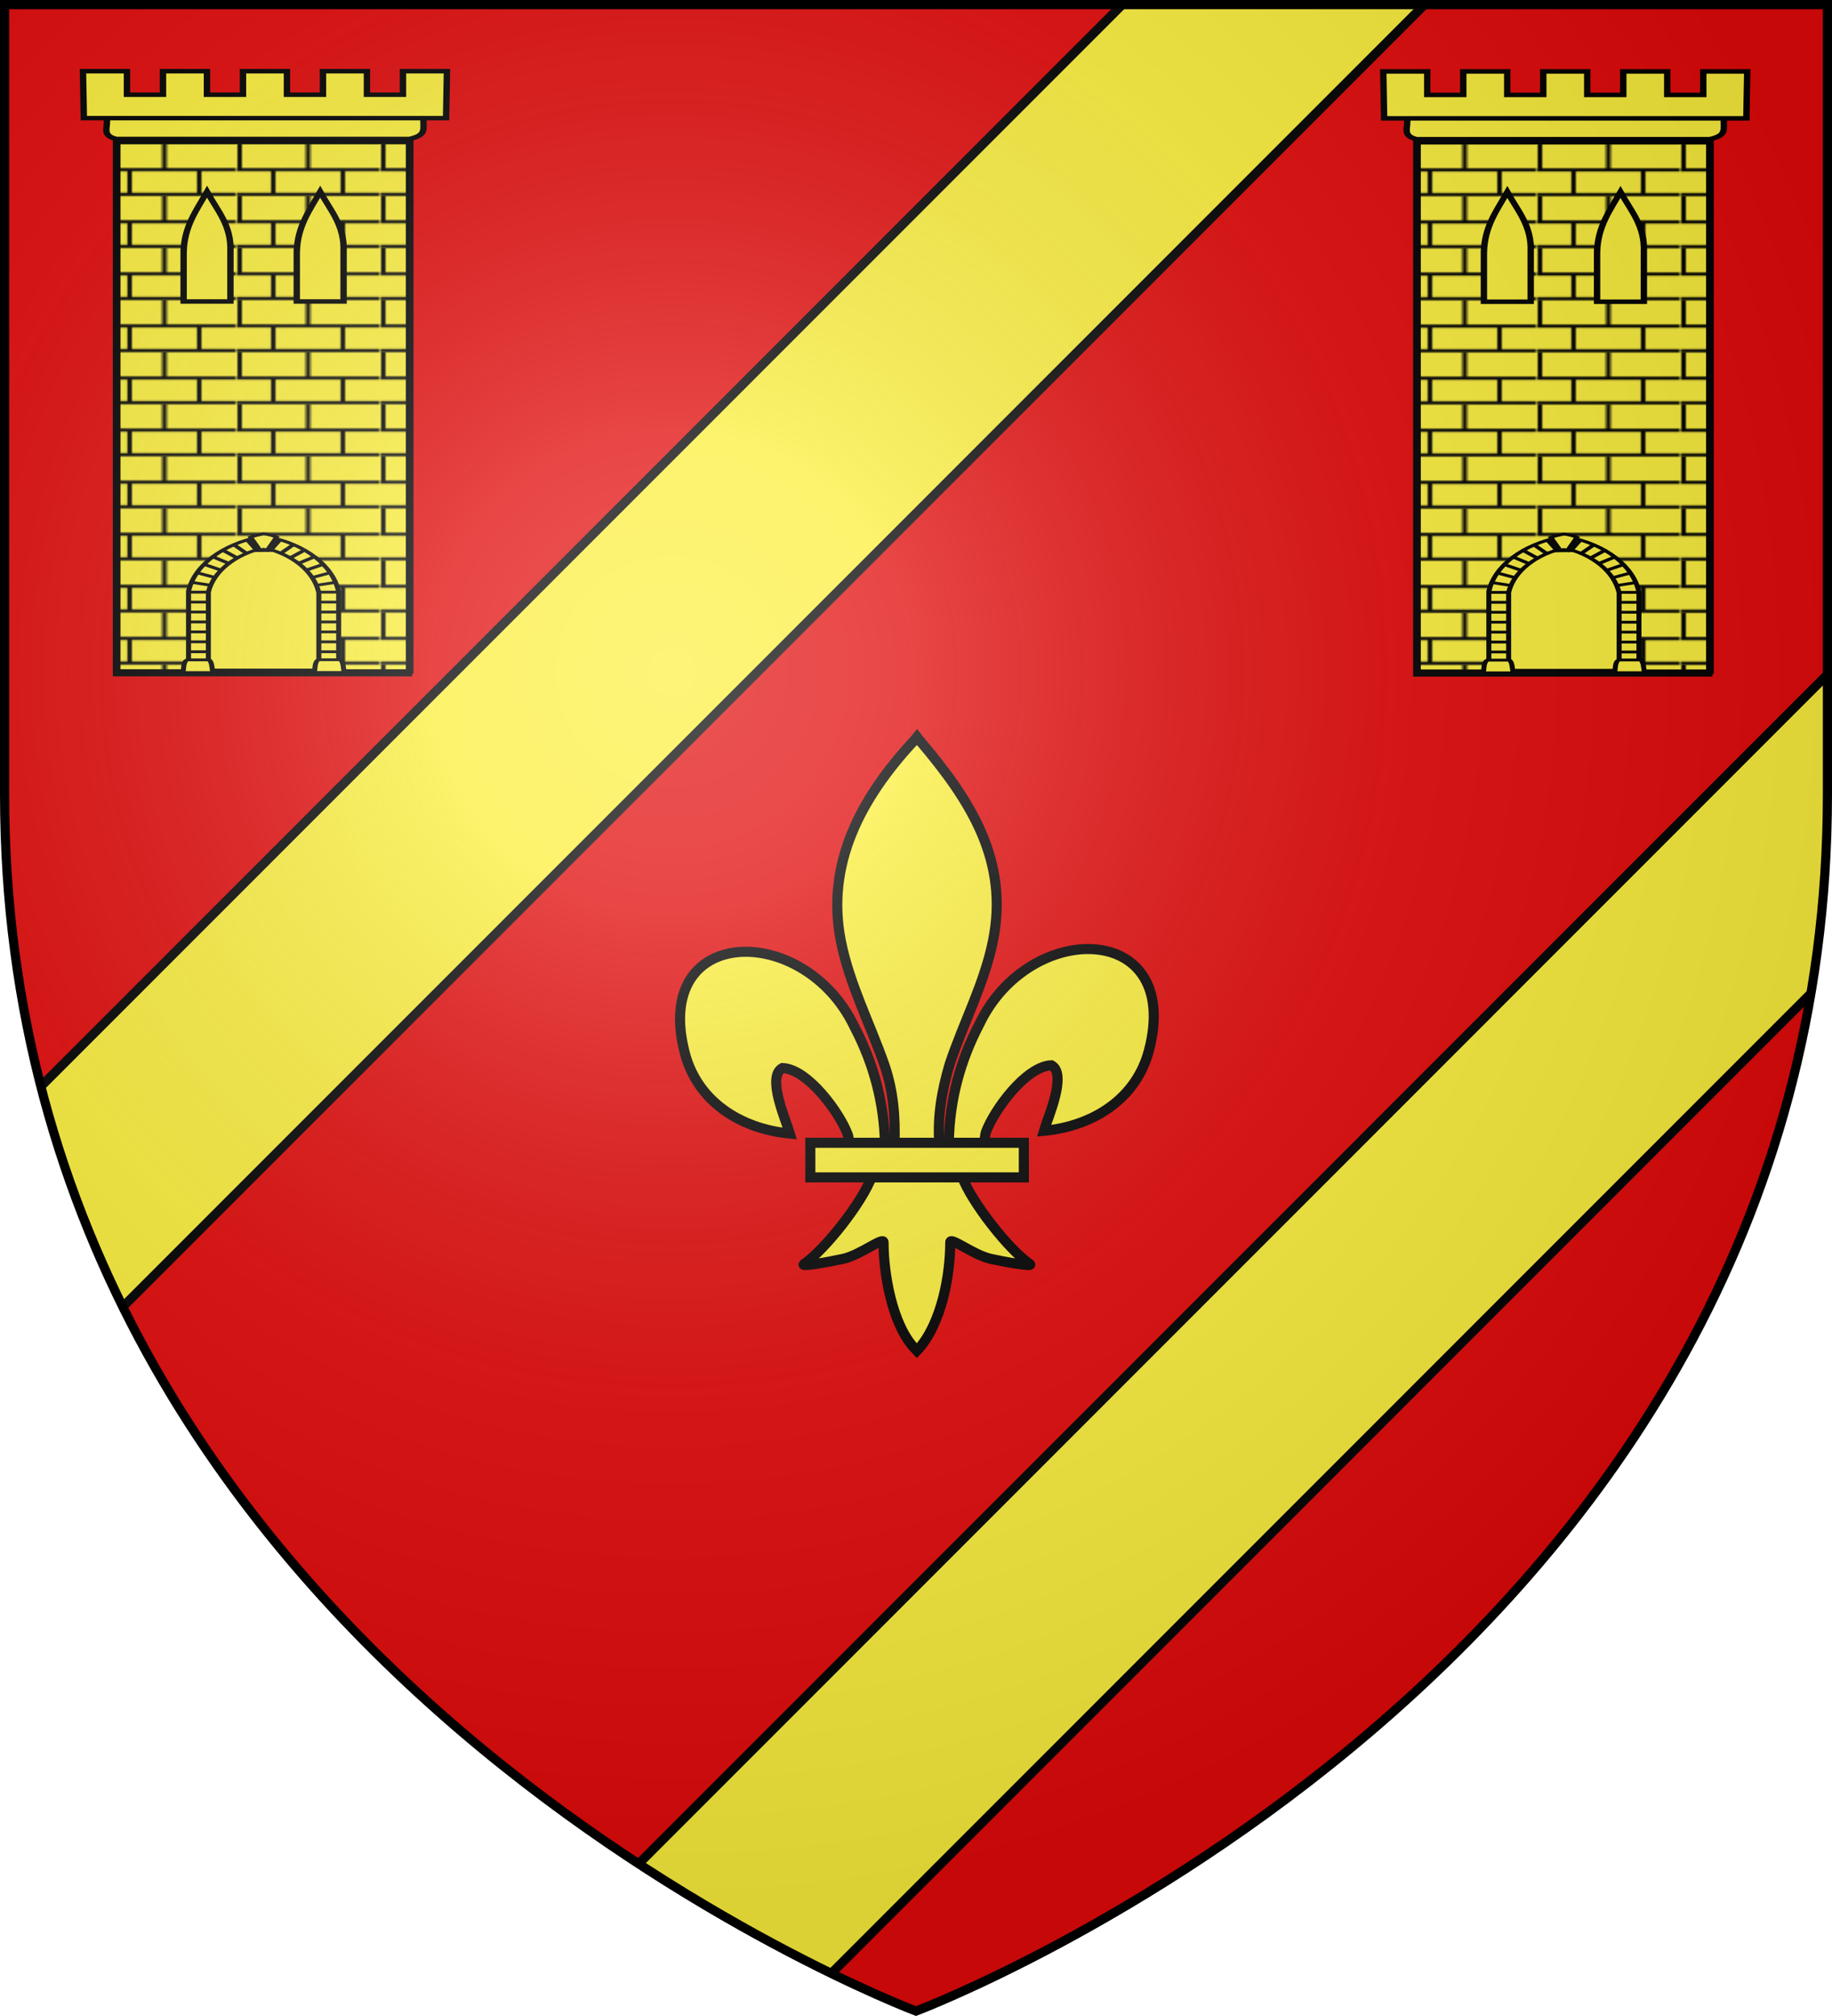 <?xml version="1.0" encoding="UTF-8" standalone="no"?>
<svg
   xmlns:dc="http://purl.org/dc/elements/1.1/"
   xmlns:cc="http://creativecommons.org/ns#"
   xmlns:rdf="http://www.w3.org/1999/02/22-rdf-syntax-ns#"
   xmlns:svg="http://www.w3.org/2000/svg"
   xmlns="http://www.w3.org/2000/svg"
   xmlns:xlink="http://www.w3.org/1999/xlink"
   xmlns:sodipodi="http://sodipodi.sourceforge.net/DTD/sodipodi-0.dtd"
   xmlns:inkscape="http://www.inkscape.org/namespaces/inkscape"
   width="600"
   height="660"
   viewBox="-300 -300 600 660"
   id="svg2"
   version="1.1"
   inkscape:version="0.48.4 r9939"
   sodipodi:docname="Blason_ville_fr_Champcenest_(Seine-et-Marne)_1.svg">
  <sodipodi:namedview
     pagecolor="#ffffff"
     bordercolor="#666666"
     borderopacity="1"
     objecttolerance="10"
     gridtolerance="10"
     guidetolerance="10"
     inkscape:pageopacity="0"
     inkscape:pageshadow="2"
     inkscape:window-width="1600"
     inkscape:window-height="838"
     id="namedview27"
     showgrid="true"
     inkscape:zoom="0.50568848"
     inkscape:cx="-276.78284"
     inkscape:cy="74.775225"
     inkscape:window-x="-8"
     inkscape:window-y="-8"
     inkscape:window-maximized="1"
     inkscape:current-layer="layer3"
     showguides="false">
    <inkscape:grid
       type="xygrid"
       id="grid3498" />
  </sodipodi:namedview>
  <defs
     id="defs4">
    <radialGradient
       id="Gradient1"
       gradientUnits="userSpaceOnUse"
       cx="-80"
       cy="-80"
       r="405">
      <stop
         style="stop-color:#fff;stop-opacity:0.31"
         offset="0"
         id="stop7" />
      <stop
         style="stop-color:#fff;stop-opacity:0.25"
         offset="0.19"
         id="stop9" />
      <stop
         style="stop-color:#6b6b6b;stop-opacity:0.125"
         offset="0.6"
         id="stop11" />
      <stop
         style="stop-color:#000;stop-opacity:0.125"
         offset="1"
         id="stop13" />
    </radialGradient>
    <clipPath
       id="shield_cut">
      <path
         id="shield"
         d="M-298.5,-298.5 h597 v258.5 C 298.5,246.2 0,358.39 0,358.39 0,358.39 -298.5,246.2 -298.5,-40z" />
    </clipPath>
    <pattern
       patternUnits="userSpaceOnUse"
       width="63.433"
       height="32.822"
       patternTransform="translate(706.076,-110.317)"
       id="pattern9749">
      <path
         sodipodi:nodetypes="cccccccccccc"
         d="M 1,16.188 L 1,1 M 46.974,16.188 L 46.974,31.822 L 15.959,31.822 L 15.959,16.188 M 31.467,1 L 31.467,16.188 M 1,31.822 L 62.433,31.822 M 1,16.188 L 62.433,16.188"
         style="fill:none;fill-opacity:1;fill-rule:evenodd;stroke:#000000;stroke-width:2;stroke-linecap:square;stroke-linejoin:miter;stroke-miterlimit:4;stroke-dasharray:none;stroke-opacity:1;display:inline"
         id="path9746" />
    </pattern>
    <pattern
       patternUnits="userSpaceOnUse"
       width="63.433"
       height="32.822"
       patternTransform="translate(706.076,-110.317)"
       id="pattern9749-9">
      <path
         sodipodi:nodetypes="cccccccccccc"
         d="M 1,16.188 L 1,1 M 46.974,16.188 L 46.974,31.822 L 15.959,31.822 L 15.959,16.188 M 31.467,1 L 31.467,16.188 M 1,31.822 L 62.433,31.822 M 1,16.188 L 62.433,16.188"
         style="fill:none;fill-opacity:1;fill-rule:evenodd;stroke:#000000;stroke-width:2;stroke-linecap:square;stroke-linejoin:miter;stroke-miterlimit:4;stroke-dasharray:none;stroke-opacity:1;display:inline"
         id="path9746-4" />
    </pattern>
    <pattern
       patternTransform="translate(705.491,-108.655)"
       id="pattern10121-8"
       xlink:href="#pattern10012-8"
       inkscape:collect="always" />
    <pattern
       patternTransform="translate(706.076,-110.317)"
       id="pattern10012-8"
       xlink:href="#pattern9965-2"
       inkscape:collect="always" />
    <pattern
       patternTransform="translate(1455.798,-99.233)"
       id="pattern9965-2"
       xlink:href="#pattern9906-4"
       inkscape:collect="always" />
    <pattern
       patternTransform="translate(706.076,-110.317)"
       id="pattern9906-4"
       xlink:href="#pattern9749-5"
       inkscape:collect="always" />
    <pattern
       id="pattern9749-5"
       patternTransform="translate(706.076,-110.317)"
       height="32.822"
       width="63.433"
       patternUnits="userSpaceOnUse">
      <path
         id="path9746-5"
         style="fill:none;fill-opacity:1;fill-rule:evenodd;stroke:#000000;stroke-width:2;stroke-linecap:square;stroke-linejoin:miter;stroke-miterlimit:4;stroke-dasharray:none;stroke-opacity:1;display:inline"
         d="M 1,16.188 L 1,1 M 46.974,16.188 L 46.974,31.822 L 15.959,31.822 L 15.959,16.188 M 31.467,1 L 31.467,16.188 M 1,31.822 L 62.433,31.822 M 1,16.188 L 62.433,16.188"
         sodipodi:nodetypes="cccccccccccc" />
    </pattern>
    <pattern
       patternTransform="translate(705.491,-108.655)"
       id="pattern10121-8-1"
       xlink:href="#pattern10012-8-7"
       inkscape:collect="always" />
    <pattern
       patternTransform="translate(706.076,-110.317)"
       id="pattern10012-8-7"
       xlink:href="#pattern9965-2-1"
       inkscape:collect="always" />
    <pattern
       patternTransform="translate(1455.798,-99.233)"
       id="pattern9965-2-1"
       xlink:href="#pattern9906-4-1"
       inkscape:collect="always" />
    <pattern
       patternTransform="translate(706.076,-110.317)"
       id="pattern9906-4-1"
       xlink:href="#pattern9749-5-5"
       inkscape:collect="always" />
    <pattern
       id="pattern9749-5-5"
       patternTransform="translate(706.076,-110.317)"
       height="32.822"
       width="63.433"
       patternUnits="userSpaceOnUse">
      <path
         id="path9746-5-2"
         style="fill:none;fill-opacity:1;fill-rule:evenodd;stroke:#000000;stroke-width:2;stroke-linecap:square;stroke-linejoin:miter;stroke-miterlimit:4;stroke-dasharray:none;stroke-opacity:1;display:inline"
         d="M 1,16.188 L 1,1 M 46.974,16.188 L 46.974,31.822 L 15.959,31.822 L 15.959,16.188 M 31.467,1 L 31.467,16.188 M 1,31.822 L 62.433,31.822 M 1,16.188 L 62.433,16.188"
         sodipodi:nodetypes="cccccccccccc" />
    </pattern>
    <radialGradient
       gradientTransform="matrix(0,1.386,-1.323,-5.741131e-8,-158.082,-109.541)"
       gradientUnits="userSpaceOnUse"
       xlink:href="#linearGradient2955"
       id="radialGradient2871"
       fy="218.901"
       fx="225.524"
       r="300"
       cy="218.901"
       cx="225.524" />
    <radialGradient
       gradientTransform="matrix(0,1.749,-1.593,-1.049767e-7,551.788,-191.29)"
       gradientUnits="userSpaceOnUse"
       xlink:href="#linearGradient2955"
       id="radialGradient2865"
       fy="218.901"
       fx="225.524"
       r="300"
       cy="218.901"
       cx="225.524" />
    <radialGradient
       gradientTransform="matrix(-4.167939e-4,2.183,-1.884,-3.599562e-4,615.597,-289.121)"
       gradientUnits="userSpaceOnUse"
       xlink:href="#linearGradient2955"
       id="radialGradient1911"
       fy="218.901"
       fx="225.524"
       r="300"
       cy="218.901"
       cx="225.524" />
    <clipPath
       id="clip">
      <path
         id="path10"
         d="M 0,-200 L 0,600 L 300,600 L 300,-200 L 0,-200 z " />
    </clipPath>
    <polygon
       id="star"
       transform="scale(53,53)"
       points="0,-1 0.588,0.809 -0.951,-0.309 0.951,-0.309 -0.588,0.809 0,-1 " />
    <radialGradient
       gradientTransform="matrix(-4.167939e-4,2.183,-1.884,-3.599562e-4,615.597,-289.121)"
       gradientUnits="userSpaceOnUse"
       xlink:href="#linearGradient2955"
       id="radialGradient2961"
       fy="218.901"
       fx="225.524"
       r="300"
       cy="218.901"
       cx="225.524" />
    <linearGradient
       id="linearGradient2955">
      <stop
         id="stop2867"
         offset="0"
         style="stop-color:#fd0000;stop-opacity:1" />
      <stop
         id="stop2873"
         offset="0.5"
         style="stop-color:#e77275;stop-opacity:0.659" />
      <stop
         id="stop2959"
         offset="1"
         style="stop-color:black;stop-opacity:0.323" />
    </linearGradient>
    <linearGradient
       id="linearGradient2885">
      <stop
         id="stop2887"
         offset="0"
         style="stop-color:white;stop-opacity:1" />
      <stop
         id="stop2891"
         offset="0.229"
         style="stop-color:white;stop-opacity:1" />
      <stop
         id="stop2889"
         offset="1"
         style="stop-color:black;stop-opacity:1" />
    </linearGradient>
    <linearGradient
       id="linearGradient2893">
      <stop
         id="stop2895"
         offset="0"
         style="stop-color:white;stop-opacity:0.314" />
      <stop
         id="stop2897"
         offset="0.19"
         style="stop-color:white;stop-opacity:0.251" />
      <stop
         id="stop2901"
         offset="0.6"
         style="stop-color:#6b6b6b;stop-opacity:0.125" />
      <stop
         id="stop2899"
         offset="1"
         style="stop-color:black;stop-opacity:0.125" />
    </linearGradient>
    <clipPath
       clipPathUnits="userSpaceOnUse"
       id="clipPath3465">
      <use
         height="660"
         width="600"
         y="0"
         x="0"
         id="use3467"
         style="fill:none;stroke:#000000;stroke-width:3"
         xlink:href="#shield" />
    </clipPath>
    <clipPath
       clipPathUnits="userSpaceOnUse"
       id="clipPath3469">
      <use
         height="660"
         width="600"
         y="0"
         x="0"
         id="use3471"
         style="fill:none;stroke:#000000;stroke-width:3"
         xlink:href="#shield" />
    </clipPath>
  </defs>
  <g
     id="layer4"
     inkscape:label="Fond écu"
     inkscape:groupmode="layer"
     sodipodi:insensitive="true">
    <use
       xlink:href="#shield"
       id="use18"
       style="fill:#e20909"
       x="0"
       y="0"
       width="600"
       height="660" />
  </g>
  <g
     id="layer3"
     inkscape:label="Meubles"
     inkscape:groupmode="layer">
    <g
       transform="matrix(0.996,0,0,0.701,-560.678,-277.725)"
       style="display:inline"
       id="g3501">
      <path
         inkscape:connector-curvature="0"
         style="fill:#fcef3c;fill-opacity:1;stroke:#000000;stroke-width:2.846;stroke-miterlimit:4;stroke-opacity:1;stroke-dasharray:none;display:inline"
         d="m 206.516,456.527 0,-337.252 -130.545,0 0,337.252 130.545,0 z"
         id="path9662"
         sodipodi:nodetypes="ccccc"
         transform="matrix(0.738,0,0,0.737,671.805,-54.526)" />
      <path
         inkscape:connector-curvature="0"
         sodipodi:nodetypes="ccccc"
         id="path9759"
         d="m 205.932,458.188 0,-337.252 -130.545,0 0,337.252 130.545,0 z"
         style="fill:url(#pattern10121-8);fill-opacity:1;stroke:#000000;stroke-width:2.846;stroke-miterlimit:4;stroke-opacity:1;stroke-dasharray:none;display:inline"
         transform="matrix(0.738,0,0,0.737,671.805,-54.526)" />
      <path
         inkscape:connector-curvature="0"
         style="fill:#fcef3c;fill-opacity:1;stroke:#000000;stroke-width:2.846;stroke-miterlimit:4;stroke-opacity:1;stroke-dasharray:none;display:inline"
         d="m 71.209,105.534 141.181,0 c -0.218,7.759 1.57,10.93 -6.193,13.545 l -130.731,0 c -6.925,-2.522 -3.337,-7.369 -4.258,-13.545 z"
         id="path9664"
         sodipodi:nodetypes="ccccc"
         transform="matrix(0.738,0,0,0.737,671.805,-54.526)" />
      <path
         inkscape:connector-curvature="0"
         style="fill:#fcef3c;fill-opacity:1;stroke:#000000;stroke-width:2.846;stroke-miterlimit:4;stroke-opacity:1;stroke-dasharray:none;display:inline"
         d="m 60.669,76.148 0.39,29.733 161.396,0 0.382,-29.733 -19.591,0 0,14.87 -16.053,0 0,-14.87 -19.591,0 0,14.87 -16.053,0 0,-14.87 -19.591,0 0,14.87 -16.053,0 0,-14.87 -19.591,0 0,14.87 -16.053,0 0,-14.87 -19.591,0 z"
         id="path9666"
         sodipodi:nodetypes="ccccccccccccccccccccc"
         transform="matrix(0.738,0,0,0.737,671.805,-54.526)" />
      <path
         inkscape:connector-curvature="0"
         sodipodi:nodetypes="cccccz"
         id="rect9756"
         d="m 140.326,379.779 c 11.906,-0.309 28.371,-0.612 28.371,27.54 l 0,48.404 -55.494,0 0,-46.735 c -1.897,-30.076 15.217,-28.9 27.123,-29.209 z"
         style="fill:#fcef3c;fill-opacity:1;fill-rule:evenodd;stroke:#000000;stroke-width:2;stroke-linecap:butt;stroke-linejoin:miter;stroke-miterlimit:4;stroke-opacity:1;display:inline"
         transform="matrix(0.738,0,0,0.737,671.805,-54.526)" />
      <path
         inkscape:connector-curvature="0"
         transform="matrix(0.543,0,0,0.432,740.91,353.564)"
         style="fill:#fcef3c;fill-opacity:1;stroke:#000000;stroke-width:3.044;stroke-miterlimit:4;stroke-opacity:1;stroke-dasharray:none;display:inline"
         d="m 104.029,-164.904 6,0 0,-6.346 0,-80.344 0,-0.375 -0.062,-0.375 c -3.536,-28.03 -20.028,-51.336 -43.281,-59.312 l -1.938,-0.656 -1.969,0.656 c -23.088,7.92 -39.94,30.923 -43.625,58.781 l -0.031,0.406 0,0.406 0,80.812 0,6.346 6,0 m 6,0 0,-86.69 c 3.137,-22.939 16.675,-41.049 33.625,-47.844 17.036,6.854 30.297,25.176 33.281,48.438 l 0,86.096"
         id="path9670"
         sodipodi:nodetypes="cccccccccccccccccccc" />
      <path
         inkscape:connector-curvature="0"
         transform="matrix(0.543,0,0,0.432,740.91,353.564)"
         id="path9672"
         style="fill:#fcef3c;fill-rule:evenodd;stroke:#000000;stroke-width:3.044;stroke-linecap:butt;stroke-linejoin:miter;stroke-miterlimit:4;stroke-opacity:1;stroke-dasharray:none;display:inline"
         d="m 19.162,-176.404 12.346,0 m -12.346,-10.743 12.346,0 m -12.346,-10.743 12.346,0 m -12.346,-10.743 12.346,0 m -12.346,-10.743 12.346,0 m -12.346,-10.743 12.346,0 m -12.346,-10.743 12.346,0 m -12.346,-10.743 12.346,0 m -10.803,-10.663 11.224,3.087 m -7.857,-13.469 11.224,5.331 m -6.734,-14.31 10.102,6.173 m -4.77,-14.31 9.54,7.015 m -3.367,-14.03 8.418,8.137 m -1.964,-14.31 7.576,9.26 m 0.561,-14.591 5.331,10.663 m 50,121.218 -12.346,0 m 12.346,-10.743 -12.346,0 m 12.346,-10.743 -12.346,0 m 12.346,-10.743 -12.346,0 m 12.346,-10.743 -12.346,0 m 12.346,-10.743 -12.346,0 m 12.346,-10.743 -12.346,0 m 12.346,-10.743 -12.346,0 m 10.803,-10.663 -11.224,3.087 m 7.857,-13.469 -11.224,5.331 m 6.734,-14.31 -10.102,6.173 m 4.77,-14.31 -9.54,7.015 m 3.367,-14.03 -8.418,8.137 m 1.964,-14.31 -7.576,9.26 m -0.561,-14.591 -5.331,10.663" />
      <g
         transform="matrix(0.543,0,0,0.432,740.91,353.564)"
         style="fill:#ffffff;stroke:#000000;stroke-width:3.044;stroke-miterlimit:4;stroke-opacity:1;stroke-dasharray:none;display:inline"
         id="g9674">
        <path
           inkscape:connector-curvature="0"
           style="fill:#fcef3c;fill-opacity:1;fill-rule:evenodd;stroke:#000000;stroke-width:3.044;stroke-linecap:butt;stroke-linejoin:miter;stroke-miterlimit:4;stroke-opacity:1;stroke-dasharray:none"
           d="m 15.822,-164.619 17.958,0 c -0.45,-4.737 -0.478,-11.664 -2.245,-13.749 l -13.188,0 c -2.467,1.739 -2.104,9.306 -2.525,13.749 z"
           id="path9676"
           sodipodi:nodetypes="ccccc" />
        <path
           inkscape:connector-curvature="0"
           sodipodi:nodetypes="ccccc"
           id="path9678"
           d="m 95.372,-164.76 17.958,0 c -0.45,-4.737 -0.478,-11.664 -2.245,-13.749 l -13.188,0 c -2.467,1.739 -2.104,9.306 -2.525,13.749 z"
           style="fill:#fcef3c;fill-opacity:1;fill-rule:evenodd;stroke:#000000;stroke-width:3.044;stroke-linecap:butt;stroke-linejoin:miter;stroke-miterlimit:4;stroke-opacity:1;stroke-dasharray:none" />
      </g>
      <path
         inkscape:connector-curvature="0"
         transform="matrix(0.543,0,0,0.432,740.91,353.564)"
         style="fill:#fcef3c;fill-opacity:1;fill-rule:evenodd;stroke:#000000;stroke-width:3.044;stroke-linecap:butt;stroke-linejoin:miter;stroke-miterlimit:4;stroke-opacity:1;stroke-dasharray:none;display:inline"
         d="m 62.331,-296.921 2.245,-0.982 2.245,0.982 5.612,-14.17 c -2.031,-1.463 -4.343,-2.786 -7.857,-3.507 -2.619,0.952 -5.238,1.832 -7.857,3.507 l 5.612,14.17 z"
         id="path9680"
         sodipodi:nodetypes="ccccccc" />
      <g
         style="fill:#000000;stroke:#ffffff;stroke-width:0.737;stroke-opacity:1"
         id="g9684"
         transform="translate(581.933,-235.591)">
        <g
           transform="matrix(0.949,0,0,0.949,10.978,526.371)"
           id="g9686"
           style="fill:#000000;stroke:#ffffff;stroke-width:2.212;stroke-miterlimit:4;stroke-opacity:1;stroke-dasharray:none">
          <g
             transform="matrix(1.56,0,0,1.56,551.725,-247.948)"
             id="g9688"
             style="fill:#000000;stroke:#ffffff;stroke-width:1.418;stroke-miterlimit:4;stroke-opacity:1;stroke-dasharray:none">
            <path
               inkscape:connector-curvature="0"
               sodipodi:nodetypes="cccccc"
               style="fill:#fcef3c;fill-opacity:1;stroke:#000000;stroke-width:1.418;stroke-miterlimit:4;stroke-opacity:1;stroke-dasharray:none"
               d="m -247.78,20.553 0,15.69 10.395,0 0,-15.69 c 0.249,-8.225 -2.834,-12.876 -5.197,-18.925 -2.397,5.976 -5.026,10.846 -5.197,18.925 z"
               id="path9690" />
          </g>
          <g
             transform="matrix(1.56,0,0,1.56,551.725,-213.287)"
             id="g9694"
             style="fill:#000000;stroke:#ffffff;stroke-width:1.418;stroke-miterlimit:4;stroke-opacity:1;stroke-dasharray:none" />
        </g>
      </g>
      <g
         style="fill:#000000;stroke:#ffffff;stroke-width:0.737;stroke-opacity:1"
         id="use9696"
         transform="translate(619.141,-235.591)">
        <g
           transform="matrix(0.949,0,0,0.949,10.978,526.371)"
           id="g9839"
           style="fill:#000000;stroke:#ffffff;stroke-width:2.212;stroke-miterlimit:4;stroke-opacity:1;stroke-dasharray:none">
          <g
             transform="matrix(1.56,0,0,1.56,551.725,-247.948)"
             id="g9841"
             style="fill:#000000;stroke:#ffffff;stroke-width:1.418;stroke-miterlimit:4;stroke-opacity:1;stroke-dasharray:none">
            <path
               inkscape:connector-curvature="0"
               sodipodi:nodetypes="cccccc"
               style="fill:#fcef3c;fill-opacity:1;stroke:#000000;stroke-width:1.418;stroke-miterlimit:4;stroke-opacity:1;stroke-dasharray:none"
               d="m -247.78,20.553 0,15.69 10.395,0 0,-15.69 c 0.249,-8.225 -2.834,-12.876 -5.197,-18.925 -2.397,5.976 -5.026,10.846 -5.197,18.925 z"
               id="path9843" />
          </g>
          <g
             transform="matrix(1.56,0,0,1.56,551.725,-213.287)"
             id="g9847"
             style="fill:#000000;stroke:#ffffff;stroke-width:1.418;stroke-miterlimit:4;stroke-opacity:1;stroke-dasharray:none" />
        </g>
      </g>
    </g>
    <g
       transform="matrix(0.996,0,0,0.701,-986.537,-277.8)"
       style="display:inline"
       id="g3501-7">
      <path
         inkscape:connector-curvature="0"
         style="fill:#fcef3c;fill-opacity:1;stroke:#000000;stroke-width:2.846;stroke-miterlimit:4;stroke-opacity:1;stroke-dasharray:none;display:inline"
         d="m 206.516,456.527 0,-337.252 -130.545,0 0,337.252 130.545,0 z"
         id="path9662-6"
         sodipodi:nodetypes="ccccc"
         transform="matrix(0.738,0,0,0.737,671.805,-54.526)" />
      <path
         inkscape:connector-curvature="0"
         sodipodi:nodetypes="ccccc"
         id="path9759-1"
         d="m 205.932,458.188 0,-337.252 -130.545,0 0,337.252 130.545,0 z"
         style="fill:url(#pattern10121-8-1);fill-opacity:1;stroke:#000000;stroke-width:2.846;stroke-miterlimit:4;stroke-opacity:1;stroke-dasharray:none;display:inline"
         transform="matrix(0.738,0,0,0.737,671.805,-54.526)" />
      <path
         inkscape:connector-curvature="0"
         style="fill:#fcef3c;fill-opacity:1;stroke:#000000;stroke-width:2.846;stroke-miterlimit:4;stroke-opacity:1;stroke-dasharray:none;display:inline"
         d="m 71.209,105.534 141.181,0 c -0.218,7.759 1.57,10.93 -6.193,13.545 l -130.731,0 c -6.925,-2.522 -3.337,-7.369 -4.258,-13.545 z"
         id="path9664-4"
         sodipodi:nodetypes="ccccc"
         transform="matrix(0.738,0,0,0.737,671.805,-54.526)" />
      <path
         inkscape:connector-curvature="0"
         style="fill:#fcef3c;fill-opacity:1;stroke:#000000;stroke-width:2.846;stroke-miterlimit:4;stroke-opacity:1;stroke-dasharray:none;display:inline"
         d="m 60.669,76.148 0.39,29.733 161.396,0 0.382,-29.733 -19.591,0 0,14.87 -16.053,0 0,-14.87 -19.591,0 0,14.87 -16.053,0 0,-14.87 -19.591,0 0,14.87 -16.053,0 0,-14.87 -19.591,0 0,14.87 -16.053,0 0,-14.87 -19.591,0 z"
         id="path9666-2"
         sodipodi:nodetypes="ccccccccccccccccccccc"
         transform="matrix(0.738,0,0,0.737,671.805,-54.526)" />
      <path
         inkscape:connector-curvature="0"
         sodipodi:nodetypes="cccccz"
         id="rect9756-3"
         d="m 140.326,379.779 c 11.906,-0.309 28.371,-0.612 28.371,27.54 l 0,48.404 -55.494,0 0,-46.735 c -1.897,-30.076 15.217,-28.9 27.123,-29.209 z"
         style="fill:#fcef3c;fill-opacity:1;fill-rule:evenodd;stroke:#000000;stroke-width:2;stroke-linecap:butt;stroke-linejoin:miter;stroke-miterlimit:4;stroke-opacity:1;display:inline"
         transform="matrix(0.738,0,0,0.737,671.805,-54.526)" />
      <path
         inkscape:connector-curvature="0"
         transform="matrix(0.543,0,0,0.432,740.91,353.564)"
         style="fill:#fcef3c;fill-opacity:1;stroke:#000000;stroke-width:3.044;stroke-miterlimit:4;stroke-opacity:1;stroke-dasharray:none;display:inline"
         d="m 104.029,-164.904 6,0 0,-6.346 0,-80.344 0,-0.375 -0.062,-0.375 c -3.536,-28.03 -20.028,-51.336 -43.281,-59.312 l -1.938,-0.656 -1.969,0.656 c -23.088,7.92 -39.94,30.923 -43.625,58.781 l -0.031,0.406 0,0.406 0,80.812 0,6.346 6,0 m 6,0 0,-86.69 c 3.137,-22.939 16.675,-41.049 33.625,-47.844 17.036,6.854 30.297,25.176 33.281,48.438 l 0,86.096"
         id="path9670-2"
         sodipodi:nodetypes="cccccccccccccccccccc" />
      <path
         inkscape:connector-curvature="0"
         transform="matrix(0.543,0,0,0.432,740.91,353.564)"
         id="path9672-2"
         style="fill:#fcef3c;fill-rule:evenodd;stroke:#000000;stroke-width:3.044;stroke-linecap:butt;stroke-linejoin:miter;stroke-miterlimit:4;stroke-opacity:1;stroke-dasharray:none;display:inline"
         d="m 19.162,-176.404 12.346,0 m -12.346,-10.743 12.346,0 m -12.346,-10.743 12.346,0 m -12.346,-10.743 12.346,0 m -12.346,-10.743 12.346,0 m -12.346,-10.743 12.346,0 m -12.346,-10.743 12.346,0 m -12.346,-10.743 12.346,0 m -10.803,-10.663 11.224,3.087 m -7.857,-13.469 11.224,5.331 m -6.734,-14.31 10.102,6.173 m -4.77,-14.31 9.54,7.015 m -3.367,-14.03 8.418,8.137 m -1.964,-14.31 7.576,9.26 m 0.561,-14.591 5.331,10.663 m 50,121.218 -12.346,0 m 12.346,-10.743 -12.346,0 m 12.346,-10.743 -12.346,0 m 12.346,-10.743 -12.346,0 m 12.346,-10.743 -12.346,0 m 12.346,-10.743 -12.346,0 m 12.346,-10.743 -12.346,0 m 12.346,-10.743 -12.346,0 m 10.803,-10.663 -11.224,3.087 m 7.857,-13.469 -11.224,5.331 m 6.734,-14.31 -10.102,6.173 m 4.77,-14.31 -9.54,7.015 m 3.367,-14.03 -8.418,8.137 m 1.964,-14.31 -7.576,9.26 m -0.561,-14.591 -5.331,10.663" />
      <g
         transform="matrix(0.543,0,0,0.432,740.91,353.564)"
         style="fill:#ffffff;stroke:#000000;stroke-width:3.044;stroke-miterlimit:4;stroke-opacity:1;stroke-dasharray:none;display:inline"
         id="g9674-1">
        <path
           inkscape:connector-curvature="0"
           style="fill:#fcef3c;fill-opacity:1;fill-rule:evenodd;stroke:#000000;stroke-width:3.044;stroke-linecap:butt;stroke-linejoin:miter;stroke-miterlimit:4;stroke-opacity:1;stroke-dasharray:none"
           d="m 15.822,-164.619 17.958,0 c -0.45,-4.737 -0.478,-11.664 -2.245,-13.749 l -13.188,0 c -2.467,1.739 -2.104,9.306 -2.525,13.749 z"
           id="path9676-6"
           sodipodi:nodetypes="ccccc" />
        <path
           inkscape:connector-curvature="0"
           sodipodi:nodetypes="ccccc"
           id="path9678-8"
           d="m 95.372,-164.76 17.958,0 c -0.45,-4.737 -0.478,-11.664 -2.245,-13.749 l -13.188,0 c -2.467,1.739 -2.104,9.306 -2.525,13.749 z"
           style="fill:#fcef3c;fill-opacity:1;fill-rule:evenodd;stroke:#000000;stroke-width:3.044;stroke-linecap:butt;stroke-linejoin:miter;stroke-miterlimit:4;stroke-opacity:1;stroke-dasharray:none" />
      </g>
      <path
         inkscape:connector-curvature="0"
         transform="matrix(0.543,0,0,0.432,740.91,353.564)"
         style="fill:#fcef3c;fill-opacity:1;fill-rule:evenodd;stroke:#000000;stroke-width:3.044;stroke-linecap:butt;stroke-linejoin:miter;stroke-miterlimit:4;stroke-opacity:1;stroke-dasharray:none;display:inline"
         d="m 62.331,-296.921 2.245,-0.982 2.245,0.982 5.612,-14.17 c -2.031,-1.463 -4.343,-2.786 -7.857,-3.507 -2.619,0.952 -5.238,1.832 -7.857,3.507 l 5.612,14.17 z"
         id="path9680-5"
         sodipodi:nodetypes="ccccccc" />
      <g
         style="fill:#000000;stroke:#ffffff;stroke-width:0.737;stroke-opacity:1"
         id="g9684-7"
         transform="translate(581.933,-235.591)">
        <g
           transform="matrix(0.949,0,0,0.949,10.978,526.371)"
           id="g9686-6"
           style="fill:#000000;stroke:#ffffff;stroke-width:2.212;stroke-miterlimit:4;stroke-opacity:1;stroke-dasharray:none">
          <g
             transform="matrix(1.56,0,0,1.56,551.725,-247.948)"
             id="g9688-1"
             style="fill:#000000;stroke:#ffffff;stroke-width:1.418;stroke-miterlimit:4;stroke-opacity:1;stroke-dasharray:none">
            <path
               inkscape:connector-curvature="0"
               sodipodi:nodetypes="cccccc"
               style="fill:#fcef3c;fill-opacity:1;stroke:#000000;stroke-width:1.418;stroke-miterlimit:4;stroke-opacity:1;stroke-dasharray:none"
               d="m -247.78,20.553 0,15.69 10.395,0 0,-15.69 c 0.249,-8.225 -2.834,-12.876 -5.197,-18.925 -2.397,5.976 -5.026,10.846 -5.197,18.925 z"
               id="path9690-8" />
          </g>
          <g
             transform="matrix(1.56,0,0,1.56,551.725,-213.287)"
             id="g9694-9"
             style="fill:#000000;stroke:#ffffff;stroke-width:1.418;stroke-miterlimit:4;stroke-opacity:1;stroke-dasharray:none" />
        </g>
      </g>
      <g
         style="fill:#000000;stroke:#ffffff;stroke-width:0.737;stroke-opacity:1"
         id="use9696-2"
         transform="translate(619.141,-235.591)">
        <g
           transform="matrix(0.949,0,0,0.949,10.978,526.371)"
           id="g9839-7"
           style="fill:#000000;stroke:#ffffff;stroke-width:2.212;stroke-miterlimit:4;stroke-opacity:1;stroke-dasharray:none">
          <g
             transform="matrix(1.56,0,0,1.56,551.725,-247.948)"
             id="g9841-9"
             style="fill:#000000;stroke:#ffffff;stroke-width:1.418;stroke-miterlimit:4;stroke-opacity:1;stroke-dasharray:none">
            <path
               inkscape:connector-curvature="0"
               sodipodi:nodetypes="cccccc"
               style="fill:#fcef3c;fill-opacity:1;stroke:#000000;stroke-width:1.418;stroke-miterlimit:4;stroke-opacity:1;stroke-dasharray:none"
               d="m -247.78,20.553 0,15.69 10.395,0 0,-15.69 c 0.249,-8.225 -2.834,-12.876 -5.197,-18.925 -2.397,5.976 -5.026,10.846 -5.197,18.925 z"
               id="path9843-5" />
          </g>
          <g
             transform="matrix(1.56,0,0,1.56,551.725,-213.287)"
             id="g9847-4"
             style="fill:#000000;stroke:#ffffff;stroke-width:1.418;stroke-miterlimit:4;stroke-opacity:1;stroke-dasharray:none" />
        </g>
      </g>
    </g>
    <path
       id="path3434"
       style="fill:#fcef3c;stroke:#000000;stroke-width:3"
       d="m 179.107,-360.545 v 49.5 l -482.692,482.692 c -15.745,-16.286 -30.986,-34.298 -44.845,-54.14 l 478.037,-478.052 z"
       inkscape:connector-curvature="0"
       clip-path="url(#clipPath3469)" />
    <path
       id="path3434-2"
       style="fill:#fcef3c;stroke:#000000;stroke-width:3"
       d="m 360.887,-92.071 v 49.5 L -121.805,440.121 c -15.745,-16.286 -30.986,-34.298 -44.845,-54.14 L 311.387,-92.071 z"
       inkscape:connector-curvature="0"
       clip-path="url(#clipPath3465)" />
    <g
       id="g3491"
       transform="matrix(0.22,0,0,0.22,-78.924,-60.362)">
      <path
         sodipodi:nodetypes="ccscscc"
         id="path1876"
         style="fill:#fcef3c;fill-opacity:1;fill-rule:evenodd;stroke:#000000;stroke-width:15;stroke-linecap:butt;stroke-linejoin:miter;stroke-miterlimit:4;stroke-opacity:1;stroke-dasharray:none;display:inline"
         d="m 407.615,609.199 c 1.425,-61.956 16.751,-119.539 45.29,-174.109 74.714,-157.186 302.92,-153.432 252.615,38.811 -18.537,70.839 -81.509,112.474 -156.319,119.615 5.4,-18.665 35.1,-84.652 11.124,-97.562 -38.338,1.448 -85.944,67.705 -97.393,99.301 -1.653,4.536 -1.19,9.778 -3.036,14.24"
         inkscape:connector-curvature="0" />
      <path
         sodipodi:nodetypes="ccscscc"
         id="path1902"
         style="fill:#fcef3c;fill-opacity:1;fill-rule:evenodd;stroke:#000000;stroke-width:15;stroke-linecap:butt;stroke-linejoin:miter;stroke-miterlimit:4;stroke-opacity:1;stroke-dasharray:none"
         d="M 312.577,613.295 C 311.152,551.339 295.826,493.756 267.287,439.187 192.573,282.001 -35.633,285.755 14.672,477.998 c 18.537,70.839 81.509,112.474 156.319,119.615 -5.4,-18.665 -35.1,-84.652 -11.124,-97.562 38.338,1.448 85.944,67.705 97.393,99.301 1.653,4.536 1.19,9.778 3.036,14.24"
         inkscape:connector-curvature="0" />
      <path
         sodipodi:nodetypes="csccccsccc"
         id="path3734"
         style="fill:#fcef3c;fill-opacity:1;fill-rule:nonzero;stroke:#000000;stroke-width:15;stroke-linecap:butt;stroke-linejoin:miter;stroke-miterlimit:4;stroke-opacity:1;stroke-dasharray:none"
         d="m 355.68,13.043 c -78.714,84.849 -131.565,182.962 -108.781,298.031 12.57,63.484 43.042,122.28 64.531,183.438 13.436,38.37 16.872,78.452 15.281,118.781 l 66.781,0 c -3.197,-40.626 3.807,-79.998 15.281,-118.781 20.474,-61.538 51.626,-119.906 64.531,-183.438 C 497.433,192.295 440.798,102.715 364.867,13.418 L 360.227,7.5 l -4.547,5.543 z"
         inkscape:connector-curvature="0" />
      <path
         sodipodi:nodetypes="cssscccssscc"
         id="path6395"
         style="fill:#fcef3c;fill-opacity:1;fill-rule:evenodd;stroke:#000000;stroke-width:15;stroke-linecap:butt;stroke-linejoin:miter;stroke-miterlimit:4;stroke-opacity:1;stroke-dasharray:none"
         d="m 293.398,660.325 c -13.962,39.13 -70.888,110.792 -101.125,131.219 -7.842,5.298 37.486,-3.052 57.781,-7.5 26.619,-5.835 61.217,-34.198 60.406,-24.188 -0.076,45.838 12.811,122.324 46.406,157.469 l 3.182,3.388 3.287,-3.388 c 33.578,-39.171 46.238,-108.042 46.406,-157.469 -0.811,-10.01 33.787,18.353 60.406,24.188 20.295,4.448 65.623,12.798 57.781,7.5 C 497.693,771.117 440.798,699.455 426.836,660.325 l -133.438,0 z"
         inkscape:connector-curvature="0" />
      <rect
         id="rect4623"
         style="fill:#fcef3c;fill-opacity:1;stroke:#000000;stroke-width:15;stroke-miterlimit:4;stroke-opacity:1;stroke-dasharray:none"
         y="611.303"
         x="201.406"
         height="51.503"
         width="317.888" />
    </g>
  </g>
  <g
     id="layer2"
     inkscape:label="Reflet final"
     inkscape:groupmode="layer"
     sodipodi:insensitive="true">
    <use
       xlink:href="#shield"
       fill="url(#Gradient1)"
       id="use22" />
  </g>
  <g
     id="layer1"
     inkscape:label="Contour final"
     inkscape:groupmode="layer">
    <use
       xlink:href="#shield"
       style="fill:none;stroke:#000000;stroke-width:3"
       id="use25"
       x="0"
       y="0"
       width="600"
       height="660" />
  </g>
  <g
     inkscape:groupmode="layer"
     inkscape:label="Copie de Contour final"
     id="g3461" />
</svg>

